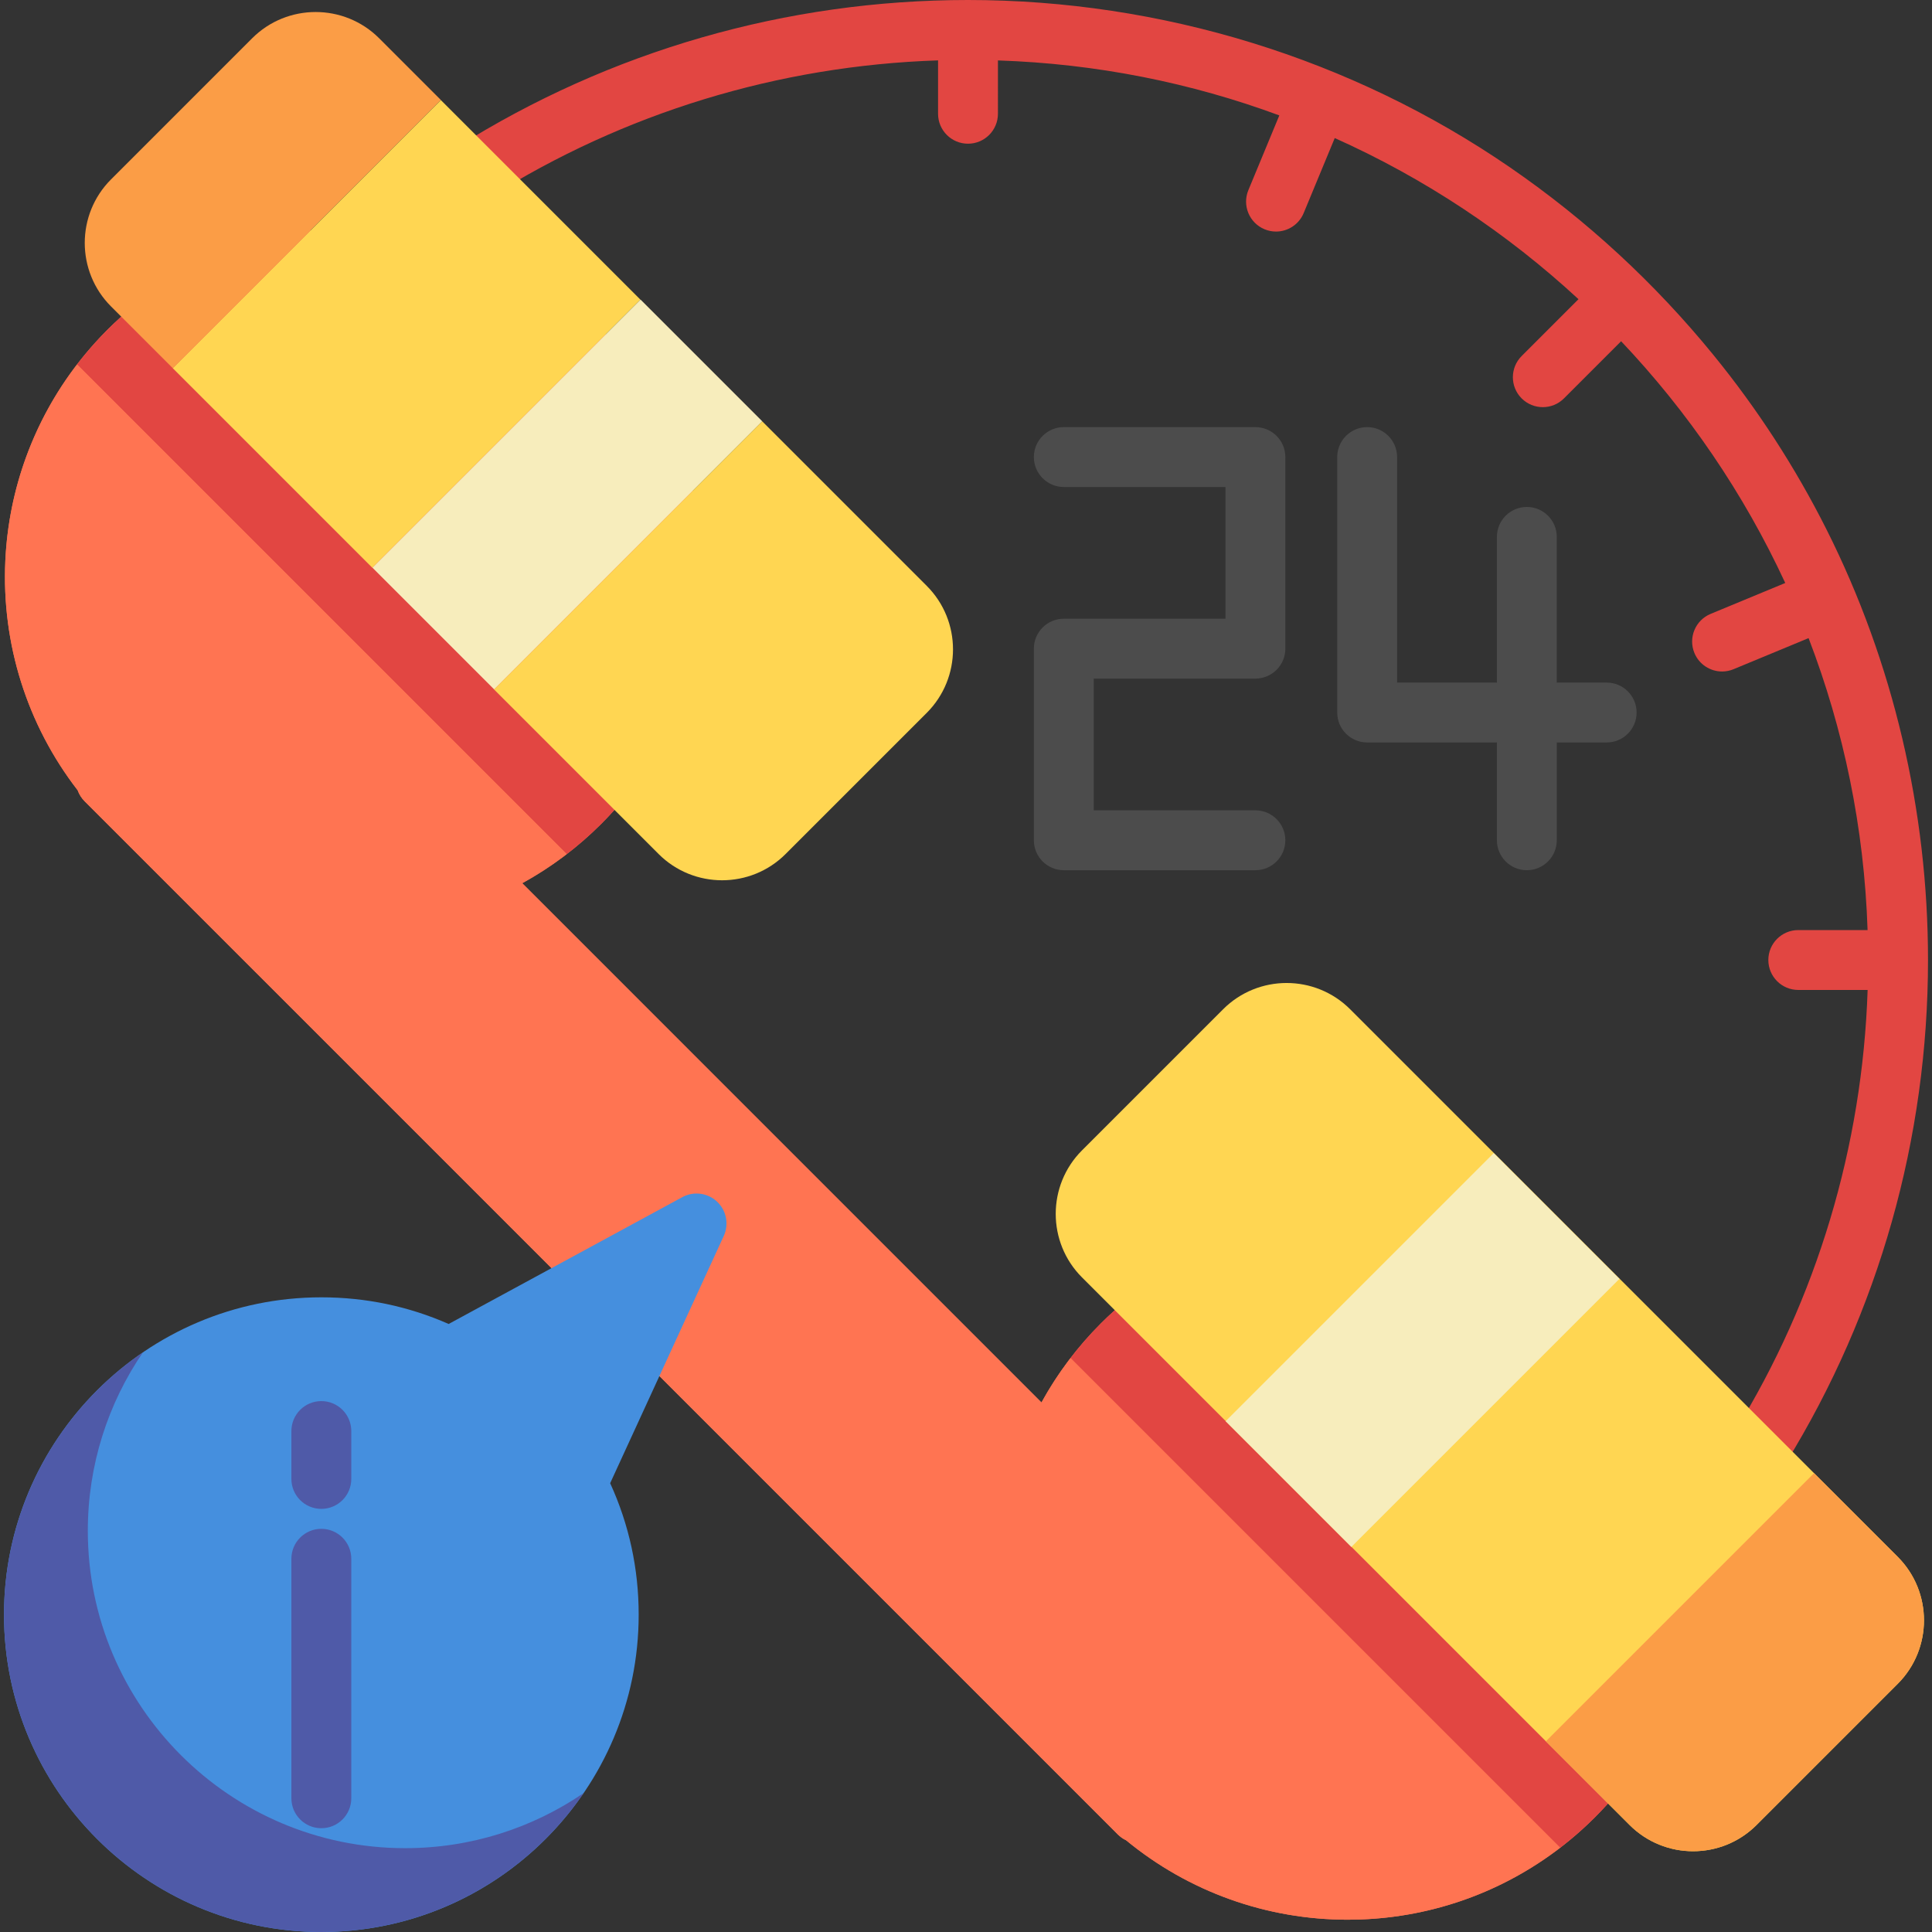 <?xml version="1.0" encoding="iso-8859-1"?>
<!-- Uploaded to: SVG Repo, www.svgrepo.com, Generator: SVG Repo Mixer Tools -->
<svg version="1.1" id="Layer_1" xmlns="http://www.w3.org/2000/svg" xmlns:xlink="http://www.w3.org/1999/xlink" 
	 viewBox="0 0 512 512" xml:space="preserve">
<rect x="0" y="0" width="512" height="512" fill="#333333" stroke="none"/>
<path style="fill:#E24642;" d="M484.005,140.234c-8.257-16.413-18.316-31.921-29.926-46.16
	c-15.495-19.005-33.561-35.717-53.799-49.641C358.156,15.451,307.658,0,256.529,0c-48.085,0-94.905,13.481-135.402,38.986
	c-3.708,2.336-4.821,7.234-2.485,10.941c2.336,3.708,7.233,4.822,10.941,2.485c35.73-22.503,76.72-35.017,119.011-36.41v14.147
	c0,4.382,3.552,7.934,7.934,7.934c4.382,0,7.934-3.552,7.934-7.934V16.014c26.127,0.859,51.206,5.929,74.572,14.57l-8.205,19.809
	c-1.677,4.048,0.245,8.689,4.294,10.366c0.993,0.412,2.022,0.606,3.033,0.606c3.113,0,6.068-1.845,7.333-4.9l8.234-19.88
	c23.855,10.686,45.641,25.181,64.593,42.703L403.25,94.356c-3.098,3.098-3.098,8.122,0,11.22c1.549,1.549,3.58,2.324,5.61,2.324
	s4.061-0.774,5.61-2.324l15.143-15.143c17.763,18.74,32.516,40.356,43.497,64.062l-19.778,8.193
	c-4.048,1.677-5.971,6.319-4.294,10.366c1.266,3.056,4.22,4.9,7.333,4.9c1.012,0,2.041-0.195,3.033-0.606l19.889-8.239
	c9.283,24.159,14.742,50.195,15.635,77.37h-18.365c-4.382,0-7.934,3.552-7.934,7.934c0,4.382,3.552,7.934,7.934,7.934h18.379
	c-1.369,41.455-13.444,81.737-35.137,116.964c-2.298,3.731-1.135,8.618,2.596,10.916c1.297,0.799,2.734,1.18,4.152,1.18
	c2.664,0,5.265-1.341,6.764-3.774c24.615-39.975,37.626-86.041,37.626-133.219C510.942,214.887,501.774,175.554,484.005,140.234z"/>
<g>
	<path style="fill:#4C4C4C;" d="M332.694,113.19h-50.777c-4.382,0-7.934,3.552-7.934,7.934s3.552,7.934,7.934,7.934h42.843v34.909
		h-42.843c-4.382,0-7.934,3.552-7.934,7.934v50.777c0,4.382,3.552,7.934,7.934,7.934h50.777c4.382,0,7.934-3.552,7.934-7.934
		c0-4.382-3.552-7.934-7.934-7.934h-42.843v-34.909h42.843c4.382,0,7.934-3.552,7.934-7.934v-50.777
		C340.628,116.742,337.076,113.19,332.694,113.19z"/>
	<path style="fill:#4C4C4C;" d="M425.785,180.893h-13.223v-38.612c0-4.382-3.552-7.934-7.934-7.934s-7.934,3.552-7.934,7.934v38.612
		h-26.446v-59.769c0-4.382-3.552-7.934-7.934-7.934s-7.934,3.552-7.934,7.934v67.702c0,4.382,3.552,7.934,7.934,7.934h34.38v25.917
		c0,4.382,3.552,7.934,7.934,7.934s7.934-3.552,7.934-7.934V196.76h13.223c4.382,0,7.934-3.552,7.934-7.934
		C433.719,184.445,430.167,180.893,425.785,180.893z"/>
</g>
<path style="fill:#FF7452;" d="M422.626,350.741c-17.482-17.483-40.727-27.111-65.451-27.111c-24.724,0-47.969,9.629-65.451,27.111
	c-6.265,6.264-11.525,13.275-15.719,20.934L138.391,234.06c7.659-4.193,14.67-9.454,20.935-15.719
	c36.09-36.09,36.09-94.812,0-130.903c-36.09-36.09-94.812-36.09-130.903,0C12.082,103.779,2.49,125.483,1.415,148.55
	c-1.027,22.032,5.764,43.546,19.165,60.878c0.383,1.069,1.003,2.072,1.859,2.929L296.212,486.13
	c0.663,0.663,1.414,1.185,2.217,1.565c16.575,13.648,37.249,21.047,58.75,21.047c1.08,0,2.165-0.019,3.249-0.056
	c23.484-0.814,45.574-10.417,62.198-27.042c17.483-17.483,27.111-40.727,27.111-65.451
	C449.737,391.468,440.109,368.223,422.626,350.741z"/>
<path style="fill:#E24642;" d="M159.325,218.342c36.09-36.09,36.09-94.812,0-130.903c-36.09-36.09-94.812-36.09-130.903,0
	c-2.886,2.886-5.549,5.946-8.004,9.145l129.767,129.767C153.382,223.895,156.437,221.231,159.325,218.342z"/>
<path style="fill:#FF7452;" d="M276.005,371.675L138.391,234.06c4.128-2.26,8.06-4.84,11.795-7.71L20.419,96.584
	C8.972,111.495,2.301,129.556,1.415,148.55c-1.027,22.032,5.764,43.546,19.165,60.878c0.383,1.069,1.003,2.072,1.859,2.929
	L296.212,486.13c0.663,0.663,1.414,1.185,2.217,1.565c16.575,13.648,37.249,21.047,58.75,21.047c1.08,0,2.165-0.019,3.249-0.056
	c19.405-0.672,37.849-7.361,53.053-19.039L283.715,359.88C280.845,363.615,278.265,367.547,276.005,371.675z"/>
<path style="fill:#E24642;" d="M449.737,416.191c0-24.724-9.629-47.968-27.111-65.451c-17.482-17.483-40.727-27.111-65.451-27.111
	c-24.724,0-47.969,9.629-65.451,27.111c-2.889,2.888-5.554,5.943-8.009,9.139l129.767,129.767c3.196-2.454,6.258-5.116,9.145-8.003
	C440.109,464.16,449.737,440.916,449.737,416.191z"/>
<path style="fill:#FFD652;" d="M502.913,412.577L357.798,267.462c-9.279-9.279-24.38-9.279-33.66,0l-37.4,37.4
	c-9.281,9.279-9.281,24.38,0,33.66l145.115,145.115c4.64,4.64,10.735,6.961,16.83,6.961s12.191-2.32,16.83-6.961l37.4-37.4
	C512.194,436.957,512.194,421.857,502.913,412.577z"/>
<rect x="353.42" y="307.448" transform="matrix(-0.707 -0.707 0.707 -0.707 390.62 877.191)" style="fill:#F7EDBC;" width="47.125" height="100.495"/>
<g>
	<path style="fill:#FB9D46;" d="M502.913,412.577l-22.175-22.175l-71.061,71.061l22.175,22.175c4.64,4.64,10.735,6.961,16.83,6.961
		s12.191-2.32,16.83-6.961l37.4-37.4C512.194,436.957,512.194,421.857,502.913,412.577z"/>
	<path style="fill:#FB9D46;" d="M100.481,10.145c-9.281-9.281-24.381-9.279-33.661,0l-37.399,37.4
		c-9.281,9.281-9.281,24.38,0,33.661l16.356,16.356l71.061-71.061L100.481,10.145z"/>
</g>
<rect x="70.348" y="38.225" transform="matrix(-0.707 -0.707 0.707 -0.707 121.378 227.222)" style="fill:#FFD652;" width="74.8" height="100.495"/>
<rect x="100.079" y="108.238" transform="matrix(-0.707 0.707 -0.707 -0.707 349.289 117.42)" style="fill:#F7EDBC;" width="100.495" height="45.625"/>
<path style="fill:#FFD652;" d="M245.596,155.26l-43.601-43.601l-71.061,71.061l43.601,43.601c4.64,4.64,10.735,6.961,16.83,6.961
	c6.095,0,12.19-2.32,16.83-6.961l37.4-37.4C254.877,179.64,254.877,164.54,245.596,155.26z"/>
<path style="fill:#458FDE;" d="M190.015,318.438c-2.494-2.335-6.204-2.809-9.205-1.178l-61.908,33.606
	c-10.655-4.688-21.987-7.063-33.745-7.063c-46.372,0-84.099,37.727-84.099,84.099S38.785,512,85.157,512
	s84.099-37.727,84.099-84.099c0-12.171-2.54-23.869-7.556-34.837l30.104-65.52C193.23,324.44,192.51,320.771,190.015,318.438z"/>
<g>
	<path style="fill:#4F5AA8;" d="M107.372,489.785c-46.372,0-84.099-37.727-84.099-84.099c0-17.521,5.393-33.804,14.596-47.288
		C15.666,373.553,1.058,399.05,1.058,427.901C1.058,474.273,38.785,512,85.157,512c28.851,0,54.348-14.608,69.503-36.811
		C141.176,484.392,124.893,489.785,107.372,489.785z"/>
	<path style="fill:#4F5AA8;" d="M85.157,399.868c-4.382,0-7.934-3.552-7.934-7.934V379.24c0-4.382,3.552-7.934,7.934-7.934
		s7.934,3.552,7.934,7.934v12.694C93.091,396.315,89.539,399.868,85.157,399.868z"/>
	<path style="fill:#4F5AA8;" d="M85.157,484.496c-4.382,0-7.934-3.552-7.934-7.934v-63.471c0-4.382,3.552-7.934,7.934-7.934
		s7.934,3.552,7.934,7.934v63.471C93.091,480.944,89.539,484.496,85.157,484.496z"/>
</g>
</svg>